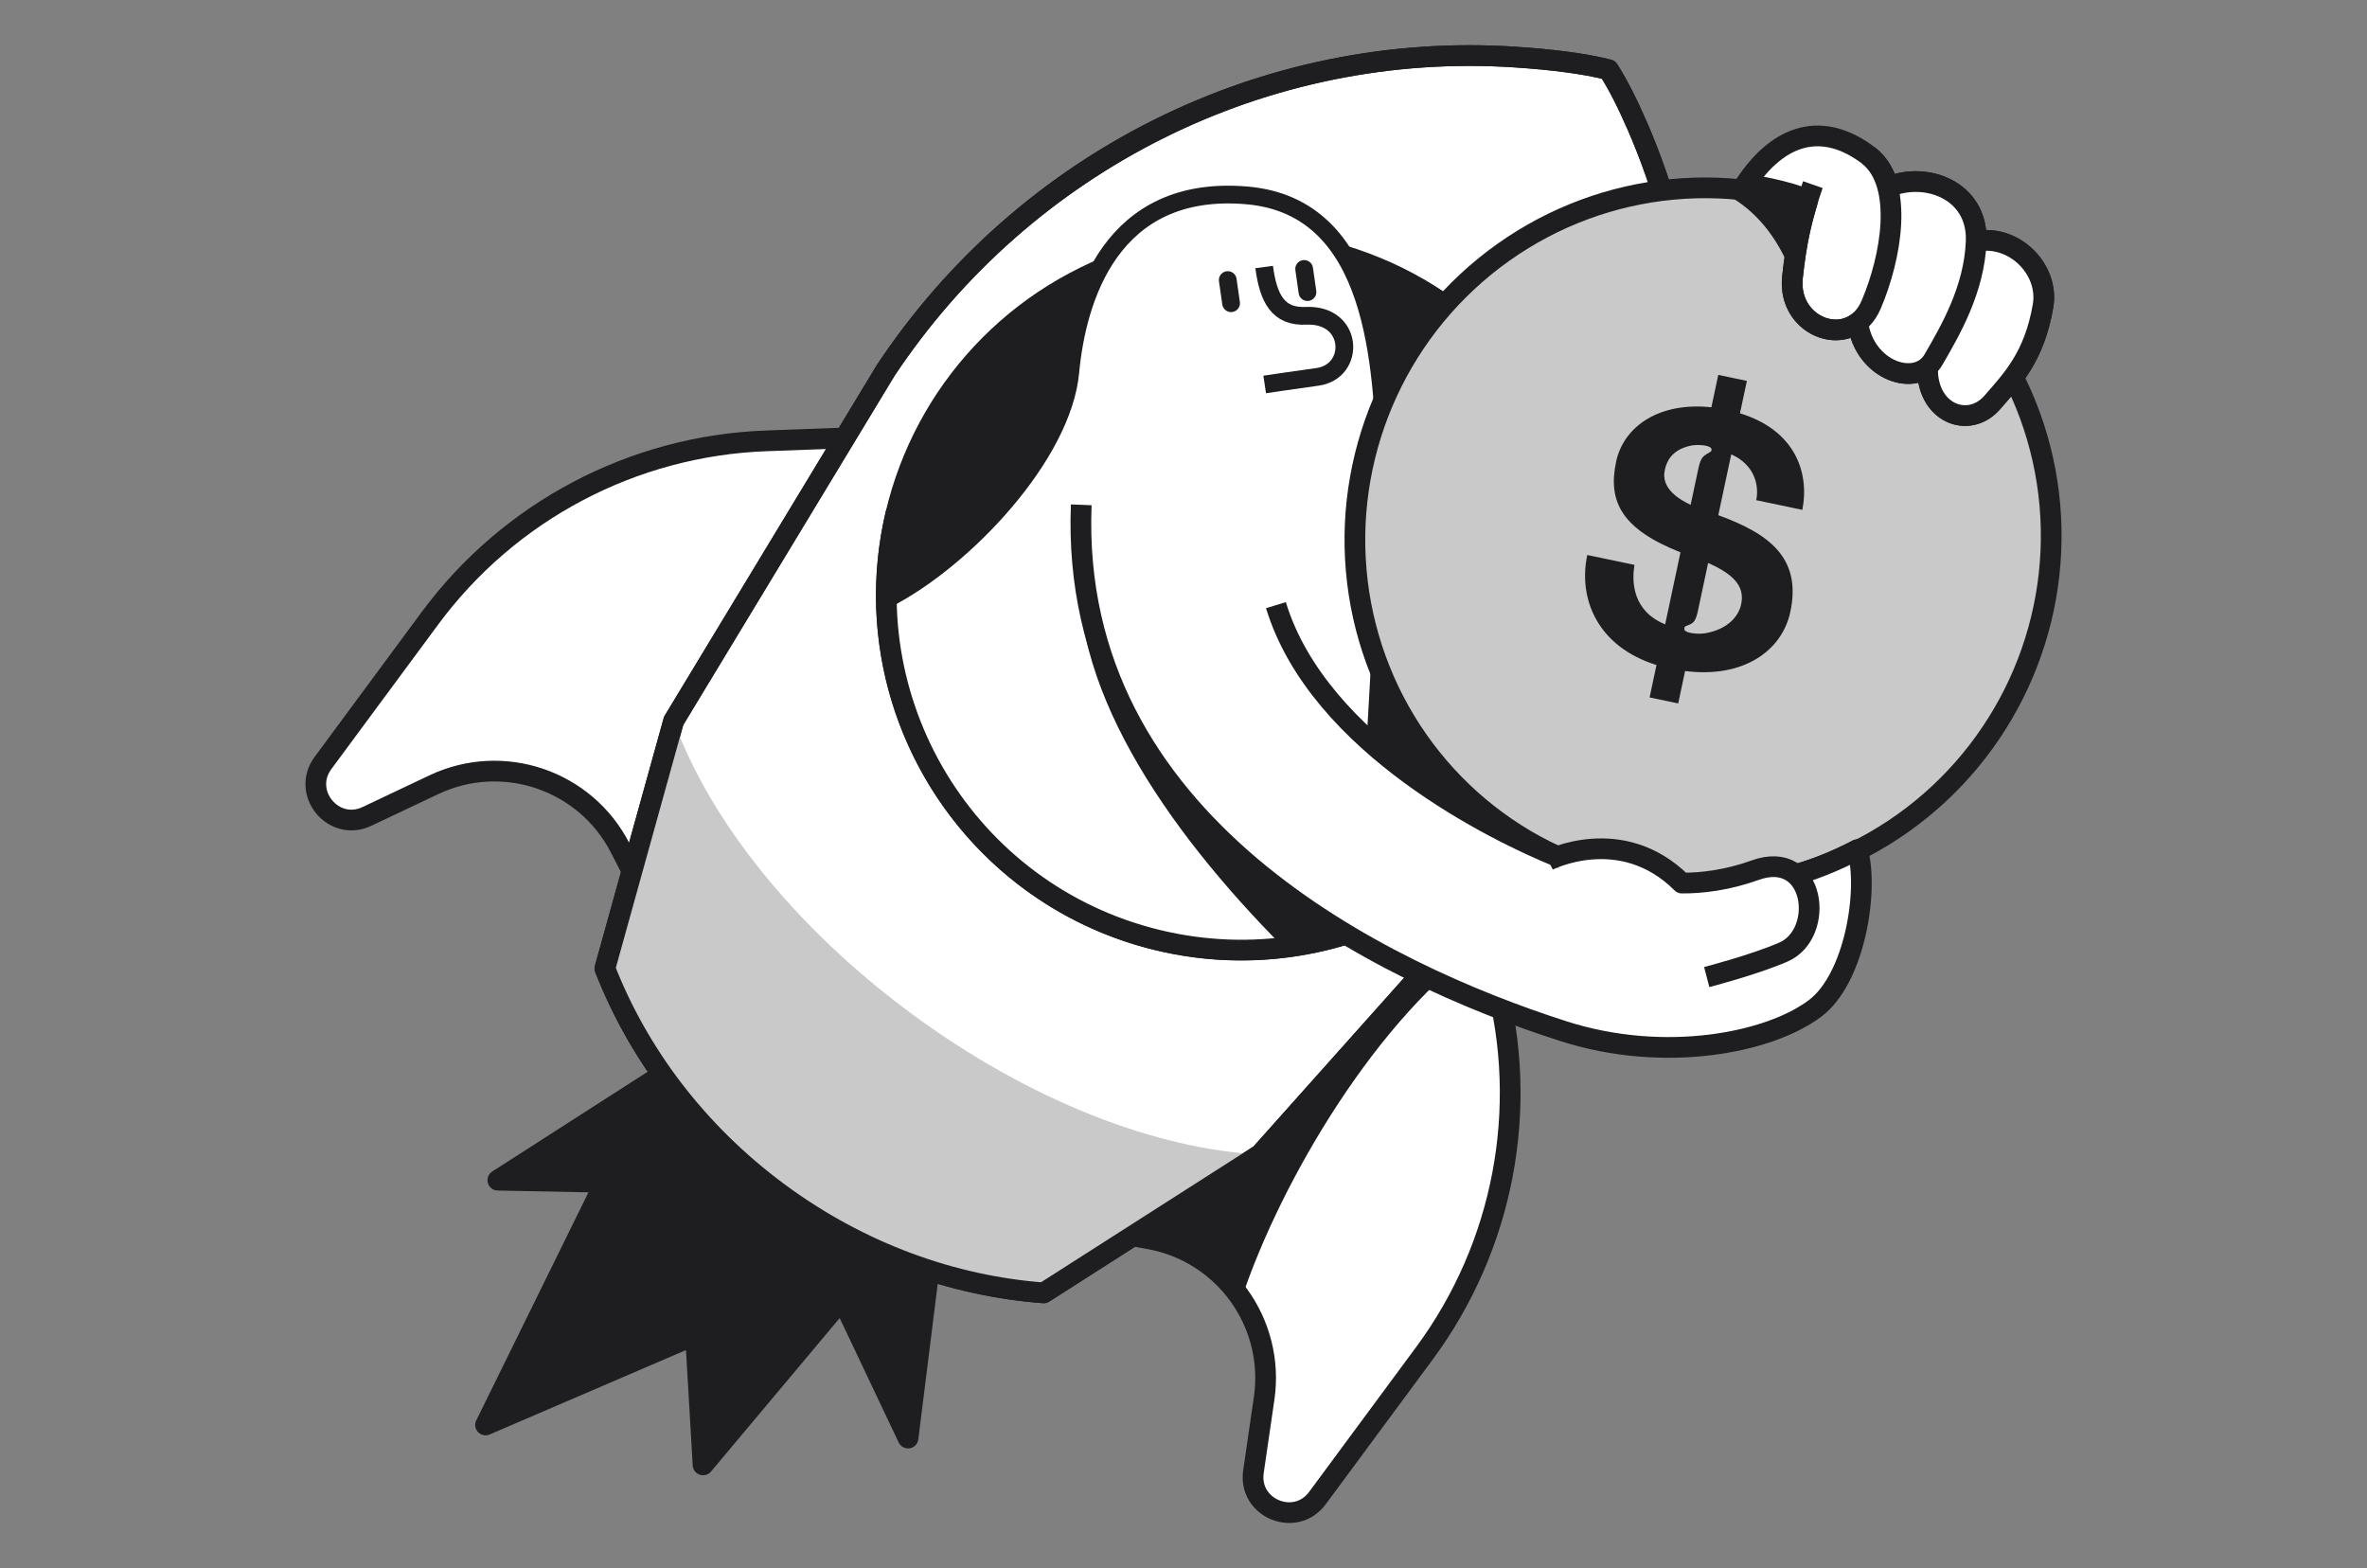 <?xml version="1.0" encoding="UTF-8"?><svg id="Vec" xmlns="http://www.w3.org/2000/svg" viewBox="0 0 800 530"><rect x="0" y="0" width="800" height="530" fill="#808080" stroke="none"/><defs><style>.cls-1,.cls-2,.cls-3,.cls-4,.cls-5,.cls-6,.cls-7{stroke:#1e1e21;stroke-linejoin:round;}.cls-1,.cls-2,.cls-7{fill:none;}.cls-1,.cls-4,.cls-5,.cls-6{stroke-width:7px;}.cls-2,.cls-3,.cls-7{stroke-width:6px;}.cls-3,.cls-4{fill:#fff;}.cls-5,.cls-8{fill:#1e1e21;}.cls-6,.cls-9{fill:#c9c9ca;}.cls-8,.cls-9{stroke-width:0px;}.cls-7{stroke-linecap:round;}</style></defs><polyline class="cls-5" points="231.18 358.48 168.27 398.86 204.45 399.57 164.11 481.58 235.05 451.08 237.62 495.08 284.62 439.02 306.9 486 315.2 419.51"/><path class="cls-4" d="M295.01,147.67l-36.04,1.32c-45.04,1.65-86.87,23.72-113.66,59.96l-36.14,48.9c-7.45,10.08,3.53,23.43,14.86,18.06l22.59-10.7c23.34-11.06,51.25-1.58,63.02,21.42l8.26,16.13,11.05-55.54,66.06-99.55Z"/><path class="cls-4" d="M496.08,296.29l9.31,34.84c11.64,43.54,2.81,90.01-23.98,126.25l-36.14,48.9c-7.45,10.08-23.44,3.5-21.63-8.91l3.61-24.74c3.73-25.56-13.53-49.46-38.97-53.97l-17.85-3.16,49.85-26.86,75.79-92.36Z"/><path class="cls-8" d="M502.04,318.58c-35.72,24.45-68.87,79.54-82.47,120.44-18.84-29.53-74.44-28.7-74.44-28.7l144.56-97.77,12.35,6.03Z"/><path class="cls-4" d="M553.37,42.56c-3.21-7.41-6.48-13.88-9.73-19-8.14-2.08-19-3.43-31.35-4.26-84.78-5.67-165.98,35.13-212.97,105.93l-71.62,118.36-.02.03-23.23,83.67c11.15,28.62,30.99,55.33,58.67,75.79,27.67,20.45,59.01,31.58,89.63,33.85l73.19-46.77.02-.02,92.39-103.5c56.21-68.5,70.29-162.81,35.02-244.1Z"/><path class="cls-9" d="M227.71,243.6l-.02.03-23.23,83.67c11.15,28.62,30.99,55.33,58.67,75.79,27.67,20.45,59.01,31.58,89.63,33.85l73.19-46.77.02-.02c-34.87-1.65-77.98-18.06-118.04-47.67-40.07-29.62-68.41-66.02-80.21-98.88Z"/><path class="cls-1" d="M553.37,42.56c-3.21-7.41-6.48-13.88-9.73-19-8.14-2.08-19-3.43-31.35-4.26-84.78-5.67-165.98,35.13-212.97,105.93l-71.62,118.36-.02.03-23.23,83.67c11.15,28.62,30.99,55.33,58.67,75.79,27.67,20.45,59.01,31.58,89.63,33.85l73.19-46.77.02-.02,92.39-103.5c56.21-68.5,70.29-162.81,35.02-244.1Z"/><circle class="cls-5" cx="419.46" cy="201.19" r="119.88"/><path class="cls-3" d="M421.48,66.04c-46-4-57.43,34.96-59.74,59.72-2.6,27.89-35.48,63.14-62.18,76.8.57,53.45,37.1,101.8,91.41,115.09,24.68,6.04,49.44,3.95,71.48-4.54-.91-29.12,7.37-119.75,5.94-155.93-1.33-33.52-3.08-87.33-46.91-91.14Z"/><path class="cls-1" d="M535.91,229.68c-15.73,64.31-80.62,103.69-144.94,87.96-64.31-15.73-103.69-80.62-87.96-144.94"/><path class="cls-8" d="M365.22,185.62c-5.44,44.48,28.39,94.1,68.66,134.61,9.35.43,49.25-17.47,49.25-17.47-28.77-9.93-83.14-32.54-117.91-117.14Z"/><ellipse class="cls-6" cx="575.58" cy="181.73" rx="118.43" ry="117.51" transform="translate(169.12 627.95) rotate(-65.19)"/><path class="cls-8" d="M552.43,190.91c-1.01,5.89-.55,15.64,10.36,20.09l5.18-24.33c-19.68-7.81-24.66-16.98-21.76-30.61,2.59-12.16,14.8-20.28,32.2-18.41l2.33-10.95,9.67,2.03-2.33,10.95c18.37,5.63,23.59,19.68,21.08,32.63l-15.59-3.27c1.01-4.75-.37-11.9-8.44-15.49l-4.38,20.56c17.34,6.3,28.21,14.55,24.35,32.67-2.77,13.02-15.65,22.52-35.57,20l-2.33,10.95-9.67-2.03,2.33-10.95c-20.01-6.23-26.53-22.46-23.39-37.18l15.96,3.34ZM571.4,170.62l2.54-11.92c.73-3.41,1.3-4.3,2.88-5.24,1.03-.67,1.8-.77,1.63-1.69-.23-1.32-4.68-1.74-7.48-1.06-6.13,1.51-7.71,5.37-8.28,8.05-.6,2.8-.47,7.53,8.71,11.86ZM576.16,214.05c8.11-1.35,11.52-6.1,12.3-9.75,1.09-5.11-.99-9.61-11.15-14.03l-3.42,16.05c-.73,3.41-1.36,4.04-2.78,4.75-1.12.53-2.12.45-1.77,1.79.28,1.07,4.46,1.57,6.82,1.17Z"/><path class="cls-8" d="M578.47,63.53c24.62,9.02,29.52,37.44,29.52,37.44-2.26-10.39,3.65-35.18,3.65-35.18,0,0-17.26-6.3-33.17-2.25Z"/><path class="cls-4" d="M690.51,103.34c2.12-12.46-9.96-24.29-22.61-21.77.65-17.38-17.14-23.73-29.64-18.36-1.15-4.32-3.25-8.02-6.64-10.59-15.63-11.87-30.29-7.47-41.67,9.56,0,0,14.99,2.26,21.03,5.53-2.21,7.58-3.88,13.99-5.16,26.03-1.53,14.37,13.32,22.13,22.2,15.16l-.09.41c2.08,14.57,16.64,20.66,23.57,14.64-.56,15.55,13.81,21.32,21.89,12.02,6.75-7.78,14.2-15.44,17.13-32.62Z"/><path class="cls-4" d="M667.9,81.58c12.65-2.52,24.73,9.31,22.61,21.77-2.93,17.18-10.38,24.84-17.13,32.62-8.08,9.31-22.46,3.53-21.89-12.04"/><path class="cls-4" d="M638.26,63.21c12.5-5.36,30.3.98,29.65,18.36-.61,16.33-8.86,30.34-14.44,39.98-5.58,9.64-23.23,3.89-25.54-12.25"/><path class="cls-1" d="M631.62,52.62c12.04,9.81,7.53,34.57.8,50.33-6.72,15.75-28.44,8.01-26.6-9.21,1.28-12.04,3.12-20.54,6.89-31.34"/><path class="cls-4" d="M431.24,204.52c14.46,47.43,74.88,76.74,95.13,84.94,37.83,15.58,71.24,13.48,101.4-2.34,3.94,13.62-.84,43.47-14.24,53.62-15.43,11.7-50.83,18.75-85.11,7.76-60.87-19.51-167.27-70.1-162.98-177.89"/><path class="cls-4" d="M523.22,290.78s24.71-12.75,45.22,7.66c6.73.05,15.52-1.01,24.75-4.35,20.39-7.36,23.91,21.42,9.57,27.67-9.73,4.24-25.92,8.45-25.92,8.45"/><path class="cls-2" d="M427.26,90.25c1.43,10.64,4.68,16.92,14.14,16.48,16.18-.75,16.92,18.85,3.85,20.64-8.79,1.21-17.81,2.56-17.81,2.56"/><line class="cls-7" x1="440.78" y1="90.89" x2="441.9" y2="98.71"/><line class="cls-7" x1="414.96" y1="94.65" x2="416.08" y2="102.47"/></svg>